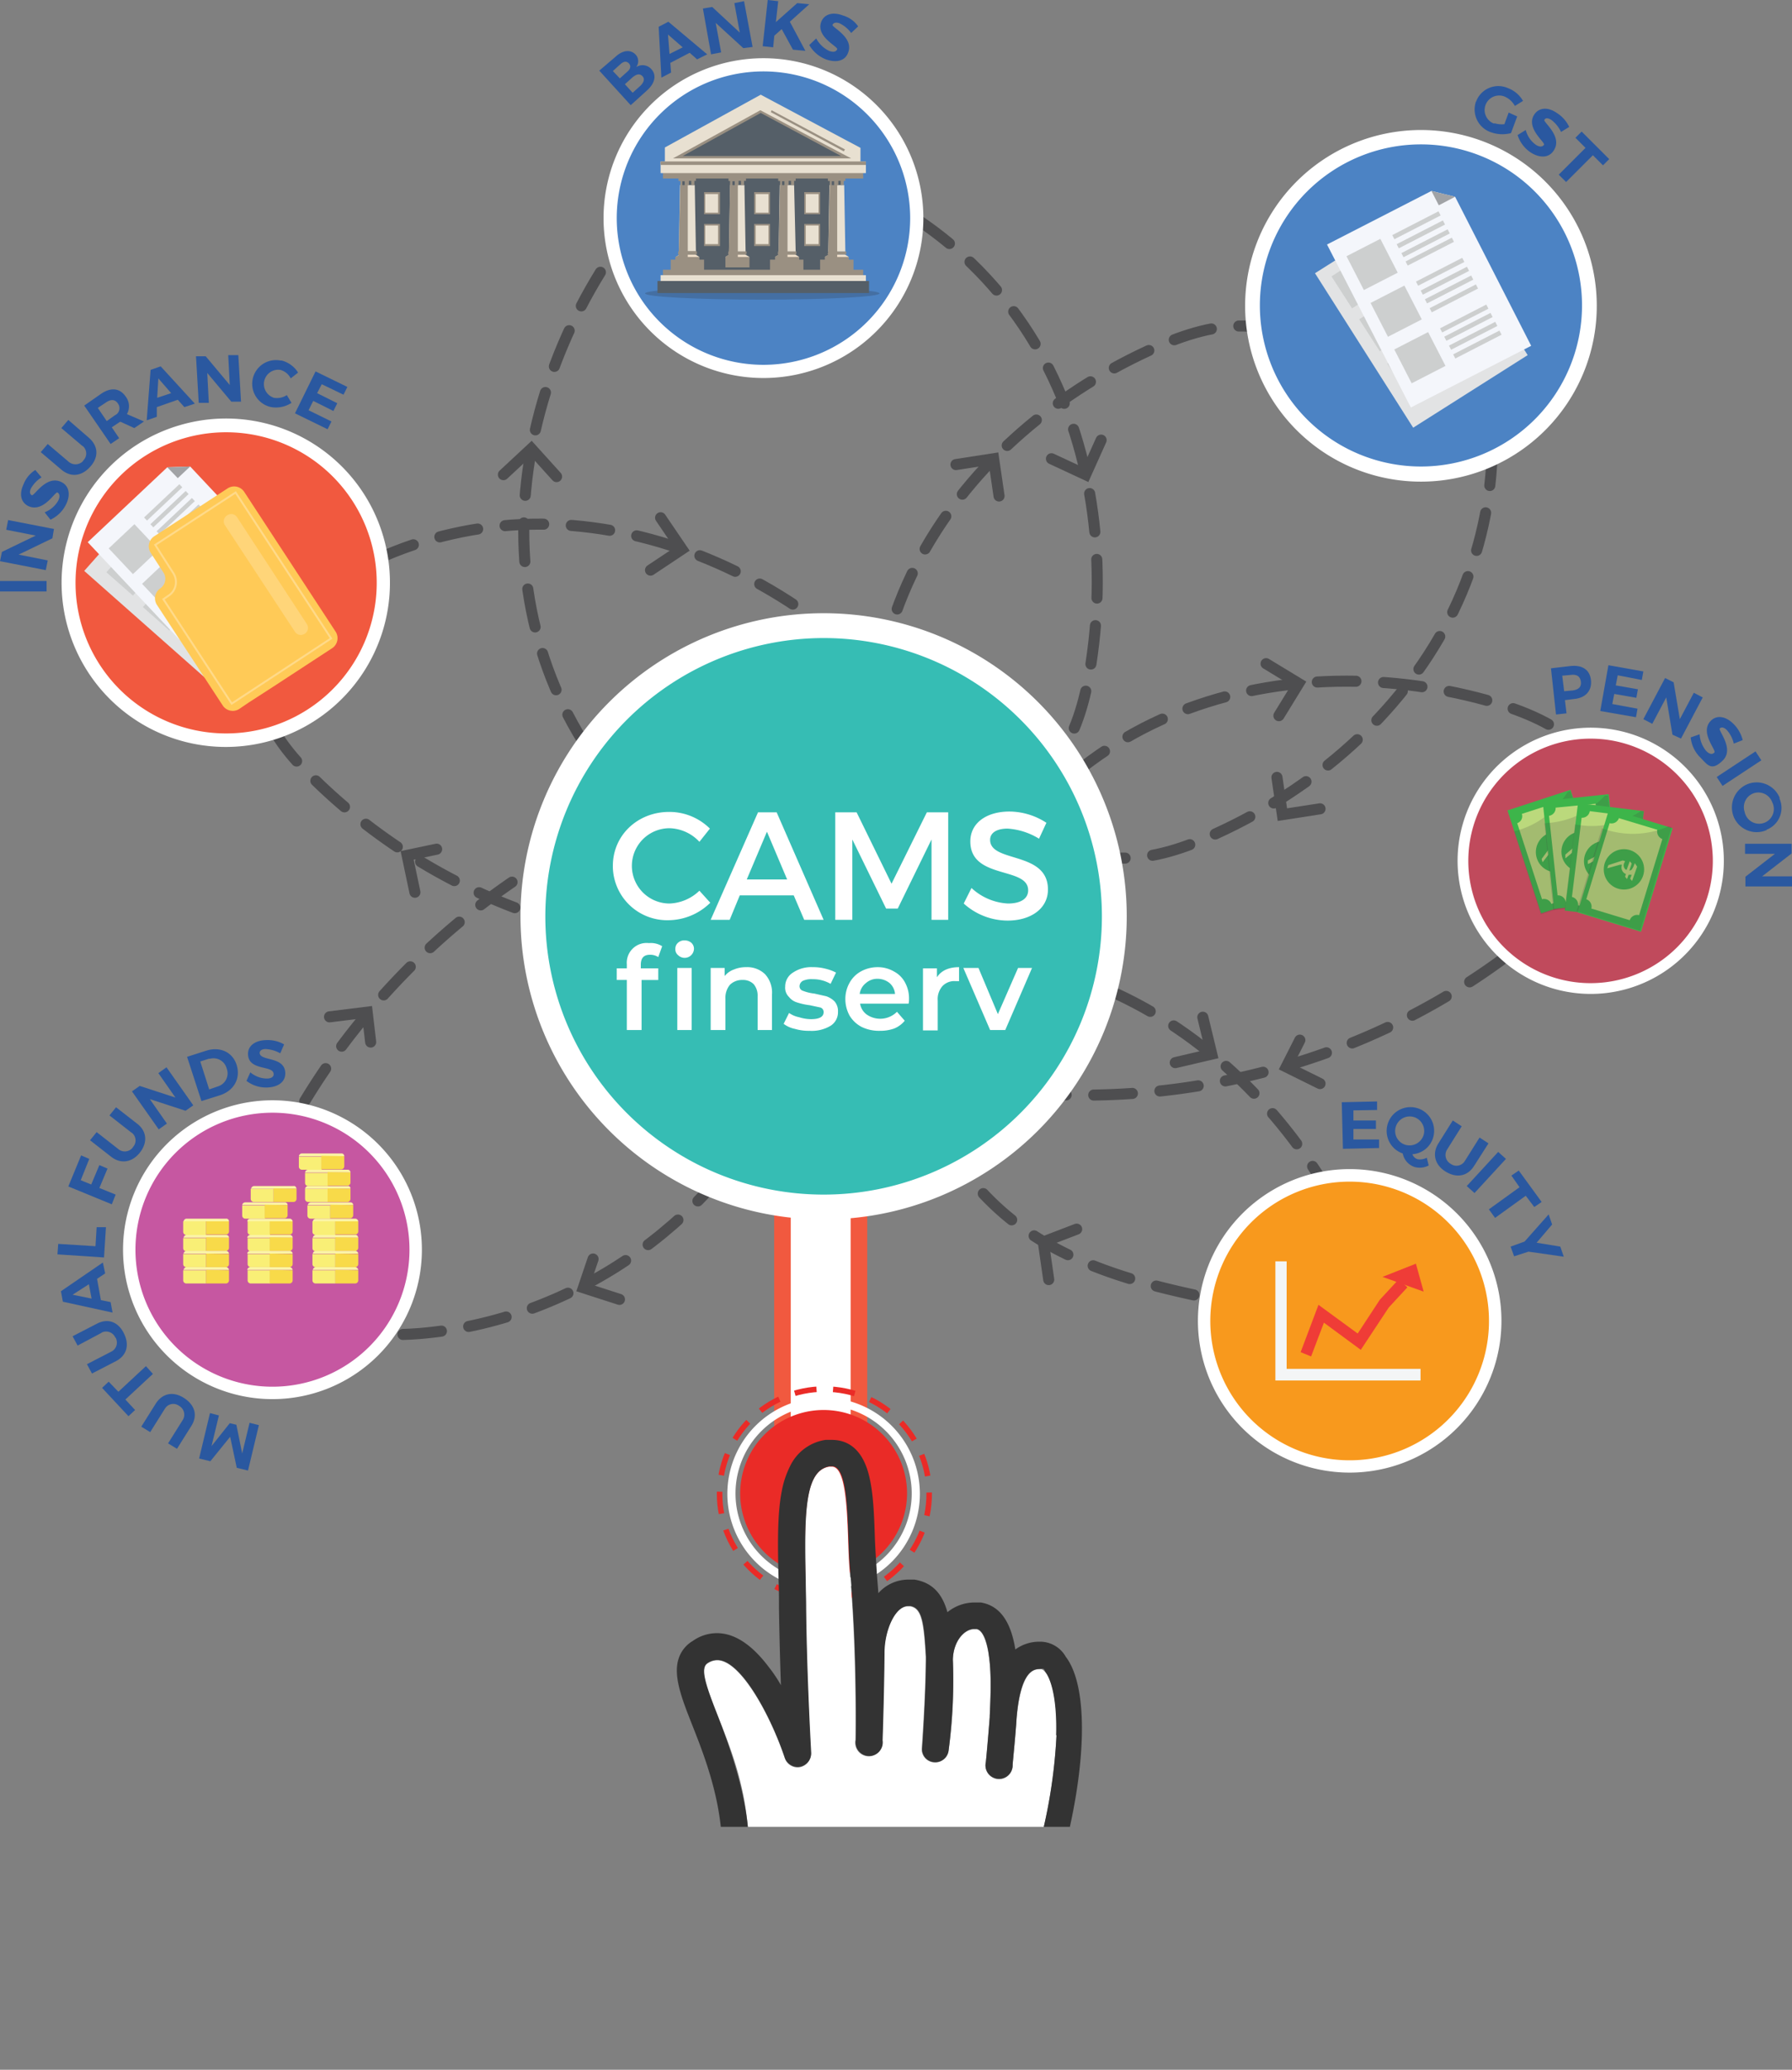 <svg xmlns="http://www.w3.org/2000/svg" xmlns:xlink="http://www.w3.org/1999/xlink" viewBox="0 0 461.7 533.3"><rect x="0" y="0" width="461.7" height="533.3" fill="#808080" stroke="none"/><defs><style>.cls-1,.cls-26,.cls-3,.cls-7,.cls-9{fill:none;}.cls-2{clip-path:url(#clip-path);}.cls-3,.cls-9{stroke:#4e4e50;stroke-linecap:round;stroke-width:2.85px;}.cls-26,.cls-3,.cls-4,.cls-7,.cls-9{stroke-miterlimit:10;}.cls-3{stroke-dasharray:9.96 7.12;}.cls-27,.cls-4,.cls-6{fill:#fff;}.cls-4{stroke:#f1593f;stroke-width:4.27px;}.cls-5{fill:#ea2b27;}.cls-7{stroke:#ea2b27;stroke-width:1.42px;stroke-dasharray:5.69 4.27;}.cls-8{fill:#333;}.cls-10{fill:#36bdb4;}.cls-11{fill:#4c83c4;}.cls-12{fill:#e2e3e4;}.cls-13{fill:#a1a3a6;}.cls-14{fill:#cdcfcf;}.cls-15{fill:#f4f6fb;}.cls-16{fill:#c04a5c;}.cls-17{fill:#3db54a;}.cls-18{fill:#bbd97c;}.cls-19{fill:#424143;}.cls-19,.cls-27,.cls-28{opacity:0.2;}.cls-19,.cls-26,.cls-27,.cls-28{isolation:isolate;}.cls-20{fill:#f8991d;}.cls-21{fill:#f3f5f6;}.cls-22{fill:#ef3c37;}.cls-23{fill:#c657a1;}.cls-24{fill:#f1593f;}.cls-25{fill:#ffca57;}.cls-26{stroke:#fff;stroke-width:0.5px;opacity:0.3;}.cls-28{fill:#231f20;}.cls-29{fill:#555f68;}.cls-30{fill:#e8e0d1;}.cls-31{fill:#9a9082;}.cls-32{fill:#f5e4ce;}.cls-33{fill:#f9ef76;}.cls-34{fill:#fbf4a6;}.cls-35{fill:#f8da49;}.cls-36{fill:#2a58a0;}</style><clipPath id="clip-path" transform="translate(-16.9 -23.9)"><polyline class="cls-1" points="0 0 492.2 0 492.2 494.6 0 494.6"/></clipPath></defs><title>Asset 2</title><g id="Layer_2" data-name="Layer 2"><g id="Layer_1-2" data-name="Layer 1"><g class="cls-2"><path class="cls-3" d="M253.8,301.9a69.4,69.4,0,0,0,24,36.5c17.2,13.5,39.5,17.9,60.9,22,8.2,1.6,16.7,3.1,24.9,1.3" transform="translate(-16.9 -23.9)"/><path class="cls-3" d="M231.9,294c37.5,15,80,15.7,118.5,3.9a179,179,0,0,0,53-26.4c6-4.4,13.9-8.7,16-16" transform="translate(-16.9 -23.9)"/><path class="cls-3" d="M359.4,119.1c-4.5-7.3-13.4-11-22-11.2s-16.9,2.8-24.7,6.4c-25.1,11.6-47.2,30.7-59.8,55.4s-15,54.9-4,80.3" transform="translate(-16.9 -23.9)"/><rect class="cls-4" x="201.6" y="292.4" width="19.7" height="83.4"/><path class="cls-5" d="M229.1,430.2a21.5,21.5,0,1,1,21.5-21.5h0A21.6,21.6,0,0,1,229.1,430.2Z" transform="translate(-16.9 -23.9)"/><path class="cls-6" d="M229.1,386a22.7,22.7,0,1,1-22.7,22.7A22.7,22.7,0,0,1,229.1,386m0-2a24.8,24.8,0,1,0,24.8,24.8A24.8,24.8,0,0,0,229.1,384Z" transform="translate(-16.9 -23.9)"/><path class="cls-3" d="M88,360c10.7,7.1,24.2,8.5,37,7.5,38.5-3.2,74.6-27.6,91.8-62.2" transform="translate(-16.9 -23.9)"/><circle class="cls-7" cx="212.4" cy="384.9" r="27"/><path class="cls-3" d="M85.1,195.6c-3.4,9.3,3.1,19.2,10,26.3a150.5,150.5,0,0,0,84.5,43.9" transform="translate(-16.9 -23.9)"/><path class="cls-6" d="M284.8,454c-1.4,0-4.9.1-6,12.9-.2,3.6-1,11.5-1,11.8a3.5,3.5,0,1,1-6.9-.7h0l1-11.6v-.3c.2-4.4.5-10.5-.2-15.4-.3-2-1.1-6.6-3.2-7h-.6c-2.6,0-5.4,3.2-5.5,7.9a130.6,130.6,0,0,1-1.1,23.4,3.5,3.5,0,0,1-3.9,3,3.4,3.4,0,0,1-3-3.7c0-.1.9-12.4,1-22.5v-1c-.5-8.7-1-12.5-4-13h-.6c-3.4,0-6.1,6.4-6.1,12-.1,11.2-.5,22.5-.5,22.6a3.5,3.5,0,1,1-6.9-.1h0c0-.2.4-22-1.4-42.7-.3-3.1-.4-6.3-.5-9.4-.3-8.2-.7-18.4-4.2-18.4h-.6c-6.3.9-6.6,11.7-6.2,29.3.1,2.4.1,4.8.1,7.3.2,18.4,1.3,37,1.3,37.2a3.5,3.5,0,0,1-3.2,3.7,3.5,3.5,0,0,1-3.5-2.4c-3.5-10.5-11.3-25.2-17.4-25.2a4.6,4.6,0,0,0-2.5.8c-2,1.3-.8,5.1,2.6,13.5s6.8,17.1,7.8,28.9,3.8,12.5,9.6,16.8a84.1,84.1,0,0,1,8.6,7.2c4.3,4.2,6.1,11.1,6.8,16.1a56.6,56.6,0,0,1,.3,13c7.1.6,23.1,1.9,36.8,2.1-1.6-5.8-3.4-15.6-.1-21.5l.8-1.4c4.9-8.7,9.1-16.2,11.7-25.8a136,136,0,0,0,5-30.3c.3-10.9-1.8-14.9-2.7-16.1S285.1,454,284.8,454Z" transform="translate(-16.9 -23.9)"/><path class="cls-8" d="M284.7,446.9h0a10.4,10.4,0,0,0-6.2,2c-1-6.2-3.4-11.2-8.9-12.1h-1.7a11,11,0,0,0-6.9,2.5c-1.2-4.3-3.5-7.6-8.5-8.4h-1.7a10.3,10.3,0,0,0-7.6,3.5c-.1-1.8-.3-3.6-.4-5.4s-.4-6-.5-9.1c-.2-5.9-.4-11.4-1.5-15.8-1.9-7.7-6.3-9.2-9.6-9.2h-1.6a12.1,12.1,0,0,0-9.2,6.9,24,24,0,0,0-2.1,6.4c-1.2,6.2-1,14.4-.8,23,.1,2.3.1,4.8.1,7.2.1,6.9.3,13.8.5,19.7a35.2,35.2,0,0,0-3-4.5c-4.4-5.9-8.9-8.9-13.5-8.9a10.7,10.7,0,0,0-6.2,2,8.2,8.2,0,0,0-3.7,4.7c-1.4,4.5,1,10.5,3.6,17.1s6.4,16.2,7.4,27c1.2,13.4,6.1,17.1,12.3,21.8a61.8,61.8,0,0,1,7.8,6.6c4.8,4.7,6.5,18.5,4.5,26.5a3.5,3.5,0,0,0,2.5,4.2h.5c.2,0,21.3,2.1,39.2,2.5h6.6a3.5,3.5,0,0,0,3.4-3.5,5,5,0,0,0-.2-1.2c-2-5.6-4.3-16.2-2-20.4l.8-1.4c4.9-8.7,9.5-17,12.3-27.3,6.6-24.1,7-44.8,1.1-52.5A7.6,7.6,0,0,0,284.7,446.9Zm4.4,24.1a135.1,135.1,0,0,1-5,30.3c-2.6,9.5-6.8,17.1-11.7,25.8l-.8,1.4c-3.3,5.9-1.5,15.7.1,21.5-13.6-.2-29.6-1.5-36.8-2.1a47.2,47.2,0,0,0-.3-13c-.7-5-2.5-11.8-6.8-16.1a74.5,74.5,0,0,0-8.6-7.2c-5.8-4.3-8.6-6.5-9.6-16.8s-4.8-21.2-7.8-28.9-4.6-12.2-2.6-13.5a4.4,4.4,0,0,1,2.5-.8c6.2,0,13.9,14.7,17.4,25.2a3.5,3.5,0,0,0,6.8-1.3c0-.2-1.1-18.9-1.3-37.2,0-2.5-.1-4.9-.1-7.3-.4-17.6-.2-28.3,6.2-29.3h.6c3.6,0,3.9,10.2,4.2,18.4.1,3.1.2,6.3.5,9.4,1.8,20.7,1.4,42.5,1.4,42.7a3.5,3.5,0,1,0,6.9.1h0c0-.1.4-11.5.5-22.6,0-5.6,2.7-12,6.1-12h.6c3,.5,3.5,4.3,4,13v1c-.1,10.2-1,22.4-1,22.5a3.3,3.3,0,0,0,3.1,3.7,3.4,3.4,0,0,0,3.7-3,141.1,141.1,0,0,0,1.1-23.4c.1-4.7,2.9-7.9,5.5-7.9h.6c2.1.3,3,5,3.2,7,.7,4.9.4,10.9.2,15.4v.3c-.6,8.1-1,11.5-1,11.6a3.5,3.5,0,1,0,6.9.7c0-.3.8-8.2,1-11.8,1-12.8,4.6-12.8,6-12.9s.9,0,1.6,1,2.9,5.2,2.6,16.1Z" transform="translate(-16.9 -23.9)"/><path class="cls-3" d="M213,72.3c-7.8-3.6-17.3-1.7-24.5,2.9s-12.5,11.7-17,19c-14.5,23.6-22.2,51.8-18.9,79.3s18,54,41.3,68.9" transform="translate(-16.9 -23.9)"/><polyline class="cls-9" points="129.7 122.3 136.9 115.6 143.4 122.8"/><path class="cls-3" d="M250.1,234c4.7-7.2,4.3-16.8.8-24.7s-9.7-14.1-16.3-19.7c-21.1-17.9-47.9-29.7-75.5-30.6s-56.1,9.7-74.4,30.4" transform="translate(-16.9 -23.9)"/><polyline class="cls-9" points="170.2 133.4 175.7 141.5 167.6 146.9"/><path class="cls-3" d="M268.2,231.1c8.6.2,16.6-5.1,21.5-12.2s7-15.7,8.3-24.1c4.2-27.4.3-56.3-13.3-80.4s-37.7-42.8-65-47.6" transform="translate(-16.9 -23.9)"/><polyline class="cls-9" points="283.7 113.4 279.7 122.3 270.9 118.2"/><path class="cls-3" d="M283.5,233.7c4.5,7.3,13.4,11.1,22,11.3s16.9-2.7,24.7-6.3c25.2-11.5,47.3-30.5,60-55.1s15.2-54.8,4.3-80.2" transform="translate(-16.9 -23.9)"/><polyline class="cls-9" points="340.1 208.4 330.4 209.9 329 200.3"/><path class="cls-3" d="M432.5,238c1.2-8.5-3.2-17.1-9.7-22.7s-14.8-8.7-23-11c-26.7-7.3-55.9-6.8-81.4,4s-46.8,32.4-54.6,58.9" transform="translate(-16.9 -23.9)"/><polyline class="cls-9" points="326.2 171 334.6 176.1 329.5 184.4"/><path class="cls-3" d="M359.5,379.7c6.9-5.1,9.8-14.3,9.2-22.9s-4.3-16.6-8.5-24.1c-13.7-24-34.7-44.4-60.4-54.8s-56-10.2-80.3,3" transform="translate(-16.9 -23.9)"/><polyline class="cls-9" points="309.9 262.1 312.2 271.6 302.8 273.8"/><path class="cls-3" d="M211.1,224.2c-39.5,8.3-75.3,31.3-100.8,62.4a178.5,178.5,0,0,0-29.5,51.3c-2.6,7-6.7,15-4.4,22.2" transform="translate(-16.9 -23.9)"/><polyline class="cls-9" points="84.9 262 94.6 260.8 95.5 268.5"/><path class="cls-10" d="M229.1,334.9A74.9,74.9,0,1,1,304,260h0A75.1,75.1,0,0,1,229.1,334.9Z" transform="translate(-16.9 -23.9)"/><path class="cls-6" d="M229.1,188.3A71.7,71.7,0,1,1,157.4,260h0a71.8,71.8,0,0,1,71.7-71.7m0-6.4A78.1,78.1,0,1,0,307.2,260h0A78.1,78.1,0,0,0,229.1,181.9Z" transform="translate(-16.9 -23.9)"/><path class="cls-6" d="M199.8,237.4l-2.7,3.4a10.9,10.9,0,0,0-7.7-3.5,9.7,9.7,0,0,0,0,19.4h0a11.7,11.7,0,0,0,7.7-3.3l2.8,3.1a15.5,15.5,0,0,1-10.7,4.5,14,14,0,0,1-14.4-13.6V247c0-7.9,6.4-13.9,14.5-13.9A14.8,14.8,0,0,1,199.8,237.4Z" transform="translate(-16.9 -23.9)"/><path class="cls-6" d="M207.5,254.6l-2.6,6.3H200l12.2-27.7H217l12.1,27.7h-5l-2.7-6.3Zm7-16.4-5.2,12.3h10.4Z" transform="translate(-16.9 -23.9)"/><path class="cls-6" d="M256.9,260.9V240.2L248.2,258h-3l-8.7-17.8v20.7h-4.4V233.2h5.5l9,18.4,9.1-18.4h5.5v27.7Z" transform="translate(-16.9 -23.9)"/><path class="cls-6" d="M286.5,235.9l-1.9,4.1a17.6,17.6,0,0,0-8.1-2.6c-2.7,0-4.5,1-4.5,2.9,0,6,14.9,2.8,14.9,12.8,0,4.9-4.4,8-10.4,8a16.9,16.9,0,0,1-11.3-4.4l2-4a14.9,14.9,0,0,0,9.4,4c3.2,0,5.2-1.2,5.2-3.4,0-6.2-14.9-2.7-14.9-12.6,0-4.7,4.1-7.7,10.1-7.7A17.6,17.6,0,0,1,286.5,235.9Z" transform="translate(-16.9 -23.9)"/><path class="cls-11" d="M383,146.1a43.4,43.4,0,1,1,43.4-43.4A43.4,43.4,0,0,1,383,146.1Z" transform="translate(-16.9 -23.9)"/><path class="cls-6" d="M383,61.1a41.5,41.5,0,1,1-41.5,41.5A41.5,41.5,0,0,1,383,61.1m0-3.7a45.3,45.3,0,1,0,45.3,45.3h0A45.3,45.3,0,0,0,383,57.4Z" transform="translate(-16.9 -23.9)"/><polygon class="cls-12" points="393.6 91.5 364.1 110.2 338.8 70.4 364.4 54.2 364.4 54.2 367.2 54.6 370.5 55.1 393.6 91.5"/><polygon class="cls-13" points="364.4 54.2 366.5 57.7 370.5 55.1 370.5 55.1 364.4 54.2"/><rect class="cls-14" x="361.7" y="91.4" width="9.8" height="9.8" transform="translate(-10.7 189.7) rotate(-32.7)"/><rect class="cls-14" x="371.6" y="86.9" width="13.4" height="1.2" transform="matrix(0.84, -0.54, 0.54, 0.84, -5, 192.1)"/><rect class="cls-14" x="372.9" y="89" width="13.4" height="1.2" transform="matrix(0.84, -0.54, 0.54, 0.84, -5.94, 193.12)"/><rect class="cls-14" x="374.3" y="91.2" width="13.4" height="1.2" transform="matrix(0.84, -0.54, 0.54, 0.84, -6.88, 194.22)"/><rect class="cls-14" x="375.6" y="93.3" width="13.4" height="1.2" transform="matrix(0.84, -0.54, 0.54, 0.84, -7.82, 195.24)"/><rect class="cls-14" x="370.2" y="105.1" width="9.8" height="9.8" transform="matrix(0.84, -0.54, 0.54, 0.84, -17.53, 193.89)"/><rect class="cls-14" x="378.8" y="98.3" width="13.4" height="1.2" transform="matrix(0.84, -0.54, 0.54, 0.84, -9.98, 197.73)"/><rect class="cls-14" x="380.1" y="100.4" width="13.4" height="1.2" transform="matrix(0.84, -0.54, 0.54, 0.84, -10.92, 198.76)"/><rect class="cls-14" x="381.5" y="102.5" width="13.4" height="1.2" transform="matrix(0.84, -0.54, 0.54, 0.84, -11.82, 199.82)"/><rect class="cls-14" x="382.8" y="104.7" width="13.4" height="1.2" transform="matrix(0.84, -0.54, 0.54, 0.84, -12.8, 200.88)"/><rect class="cls-14" x="376.1" y="113.9" width="9.8" height="9.8" transform="translate(-20.6 201) rotate(-32.7)"/><rect class="cls-14" x="386" y="109.6" width="13.4" height="1.2" transform="matrix(0.84, -0.54, 0.54, 0.84, -14.91, 203.32)"/><rect class="cls-14" x="387.3" y="111.8" width="13.4" height="1.2" transform="matrix(0.84, -0.54, 0.54, 0.84, -15.89, 204.39)"/><rect class="cls-14" x="388.7" y="113.9" width="13.4" height="1.2" transform="matrix(0.84, -0.54, 0.54, 0.84, -16.79, 205.44)"/><rect class="cls-14" x="390" y="116" width="13.4" height="1.2" transform="matrix(0.84, -0.54, 0.54, 0.84, -17.73, 206.47)"/><polygon class="cls-15" points="394.5 89.1 363.5 105 341.9 63 368.8 49.2 368.8 49.2 371.6 49.9 374.9 50.7 394.5 89.1"/><polygon class="cls-13" points="368.8 49.2 370.7 52.9 374.9 50.7 374.9 50.7 368.8 49.2"/><rect class="cls-14" x="365.6" y="87.4" width="9.8" height="9.8" transform="translate(-18.2 155.4) rotate(-27.2)"/><rect class="cls-14" x="375.2" y="81.6" width="13.4" height="1.2" transform="translate(-12.3 159.5) rotate(-27.2)"/><rect class="cls-14" x="376.3" y="83.9" width="13.4" height="1.2" transform="translate(-13.2 160.3) rotate(-27.2)"/><rect class="cls-14" x="377.5" y="86.2" width="13.4" height="1.2" transform="translate(-14.1 161.1) rotate(-27.2)"/><rect class="cls-14" x="378.6" y="88.4" width="13.4" height="1.2" transform="translate(-15 161.8) rotate(-27.2)"/><rect class="cls-14" x="371.8" y="99.4" width="9.8" height="9.8" transform="translate(-23 159.6) rotate(-27.2)"/><rect class="cls-14" x="381.3" y="93.6" width="13.4" height="1.2" transform="translate(-17.1 163.6) rotate(-27.2)"/><rect class="cls-14" x="382.5" y="95.9" width="13.4" height="1.2" transform="translate(-18 164.4) rotate(-27.2)"/><rect class="cls-14" x="383.6" y="98.1" width="13.4" height="1.2" transform="translate(-18.9 165.2) rotate(-27.2)"/><rect class="cls-14" x="384.8" y="100.4" width="13.4" height="1.2" transform="translate(-19.8 166) rotate(-27.2)"/><rect class="cls-14" x="377.9" y="111.4" width="9.8" height="9.8" transform="translate(-27.8 163.7) rotate(-27.2)"/><rect class="cls-14" x="387.5" y="105.6" width="13.4" height="1.2" transform="translate(-21.9 167.8) rotate(-27.2)"/><rect class="cls-14" x="388.6" y="107.8" width="13.4" height="1.2" transform="translate(-22.8 168.5) rotate(-27.2)"/><rect class="cls-14" x="389.8" y="110.1" width="13.4" height="1.2" transform="translate(-23.7 169.3) rotate(-27.2)"/><rect class="cls-14" x="390.9" y="112.3" width="13.4" height="1.2" transform="translate(-24.6 170.1) rotate(-27.2)"/><path class="cls-16" d="M406.3,271.6a32.9,32.9,0,1,1,46.2-5.6A32.9,32.9,0,0,1,406.3,271.6Z" transform="translate(-16.9 -23.9)"/><path class="cls-6" d="M446.1,220.9a31.5,31.5,0,1,1-44.2,5.4h0a31.5,31.5,0,0,1,44.2-5.4m1.8-2.2a34.3,34.3,0,1,0,5.8,48.2h0A34.3,34.3,0,0,0,447.9,218.7Z" transform="translate(-16.9 -23.9)"/><rect class="cls-17" x="409.2" y="229.6" width="17.1" height="27.9" transform="translate(-71.9 117.7) rotate(-18.1)"/><path class="cls-18" d="M416.6,256.8l9.9-3.2a2,2,0,0,1,1.2-2.4l-6.4-19.5a2,2,0,0,1-2.4-1.3h0l-9.9,3.2h0a1.9,1.9,0,0,1-1.2,2.4l6.4,19.6A2,2,0,0,1,416.6,256.8Z" transform="translate(-16.9 -23.9)"/><circle class="cls-17" cx="417.8" cy="243.6" r="5.2" transform="translate(-71.9 117.8) rotate(-18.1)"/><path class="cls-18" d="M420,241.2l1.1,3.8h0l-.7-.2-.3-1-.6.5.3,1.1h0l-.7-.2-.2-.7h-.8a1.8,1.8,0,0,1-.8-.5,2.1,2.1,0,0,1-.6-1h0l-.3.4-2,2.6h-.1l-.2-.8,2.3-3.1.6-.2h0c0,.2.1.3.1.5a1.5,1.5,0,0,0,1.4,1.3h.3l-.6-2.2h0l.7.2.5,1.8h0a1.2,1.2,0,0,0,.4-.8V242l-.3-1h0Z" transform="translate(-16.9 -23.9)"/><path class="cls-19" d="M413.9,259.5l16.2-5.3-8.6-26.5-.7.2A22.3,22.3,0,0,1,407,238.1Z" transform="translate(-16.9 -23.9)"/><rect class="cls-17" x="415.6" y="229.7" width="17.1" height="27.9" transform="translate(-40.2 22.2) rotate(-6.1)"/><path class="cls-18" d="M420.3,256.3l10.3-1.1a2,2,0,0,1,1.7-2.1l-2.2-20.4A1.9,1.9,0,0,1,428,231h0l-10.3,1h0a2,2,0,0,1-1.7,2.1l2.2,20.5A2,2,0,0,1,420.3,256.3Z" transform="translate(-16.9 -23.9)"/><circle class="cls-17" cx="424.2" cy="243.7" r="5.2" transform="translate(-40.2 22.2) rotate(-6.1)"/><path class="cls-18" d="M426.9,241.7l.2,3.9h0l-.7-.4v-1a.9.9,0,0,1-.7.3v1.1h0l-.7-.4v-.7l-.8-.2a1.2,1.2,0,0,1-.6-.6,3.6,3.6,0,0,1-.4-1.1h0l-.4.3-2.5,2.1h-.1v-.9l2.9-2.5h.6v.5a1.6,1.6,0,0,0,1,1.6h.3v-2.3h0l.7.4v1.9h0c.3-.1.4-.4.5-.6a1.3,1.3,0,0,0,.1-.6v-1h0Z" transform="translate(-16.9 -23.9)"/><path class="cls-19" d="M417.1,258.4l17-1.8-2.9-27.7h-.8a22.3,22.3,0,0,1-15.6,7.1Z" transform="translate(-16.9 -23.9)"/><rect class="cls-17" x="416.3" y="237.2" width="27.9" height="17.1" transform="translate(117 618.9) rotate(-83)"/><path class="cls-18" d="M423.5,257.2l10.4,1.3a2.1,2.1,0,0,1,2.1-1.7l2.5-20.4a2.1,2.1,0,0,1-1.7-2.2h0l-10.3-1.3h0a2,2,0,0,1-2.1,1.7L421.9,255A2.1,2.1,0,0,1,423.5,257.2Z" transform="translate(-16.9 -23.9)"/><circle class="cls-17" cx="413.3" cy="221.9" r="5.2"/><path class="cls-18" d="M433.3,244.5l-.6,3.9h0l-.6-.5.2-1-.7.2-.2,1.1h0l-.6-.5V247l-.7-.4-.5-.7a2.1,2.1,0,0,1-.1-1.1h0l-.4.2-3,1.5h-.1v-.9l3.4-1.8h.6c0,.2-.1.3-.1.5a1.4,1.4,0,0,0,.7,1.7h.3l.4-2.3h0l.6.5-.3,1.8h0a1.8,1.8,0,0,0,.7-.5,1.4,1.4,0,0,0,.2-.6l.2-1h0Z" transform="translate(-16.9 -23.9)"/><path class="cls-19" d="M420,258.5l17,2.1,3.4-27.7h-.8a22.4,22.4,0,0,1-16.9,3.4Z" transform="translate(-16.9 -23.9)"/><rect class="cls-17" x="421.4" y="239.3" width="27.9" height="17.1" transform="translate(54.4 568.1) rotate(-73)"/><path class="cls-18" d="M426.9,258l9.9,3a2,2,0,0,1,2.4-1.3l6-19.6a2.1,2.1,0,0,1-1.3-2.4h0l-9.9-3h0a2,2,0,0,1-2.4,1.3l-6,19.6A2,2,0,0,1,426.9,258Z" transform="translate(-16.9 -23.9)"/><circle class="cls-17" cx="418.4" cy="224" r="5.2"/><path class="cls-18" d="M438.7,247.2l-1.3,3.7h0l-.5-.6.4-1h-.8l-.4,1.1h0l-.5-.6.2-.7a1.8,1.8,0,0,1-.7-.5,2,2,0,0,1-.4-.8,2,2,0,0,1,.1-1.1h-.5l-3.2.9H431l.3-.8,3.7-1.2.6.2h0c-.1.1-.1.3-.2.4a1.4,1.4,0,0,0,.4,1.8h.2l.8-2.2h0l.5.6-.6,1.8h0a.8.8,0,0,0,.7-.4l.3-.5.4-1h0Z" transform="translate(-16.9 -23.9)"/><path class="cls-19" d="M423.1,258.7l16.4,5,8.1-26.7-.8-.2a22.8,22.8,0,0,1-17.2.5Z" transform="translate(-16.9 -23.9)"/><path class="cls-20" d="M328.3,354.9a37.5,37.5,0,1,1,27,45.6A37.6,37.6,0,0,1,328.3,354.9Z" transform="translate(-16.9 -23.9)"/><path class="cls-6" d="M399.4,373.2a35.9,35.9,0,1,1-25.8-43.7,35.9,35.9,0,0,1,25.8,43.7m3.1.8a39.1,39.1,0,1,0-47.6,28.1h0A39.1,39.1,0,0,0,402.5,374Z" transform="translate(-16.9 -23.9)"/><polygon class="cls-21" points="366 355.7 328.6 355.7 328.6 325 331.5 325 331.5 352.7 366 352.7 366 355.7"/><polygon class="cls-22" points="337.8 349.5 335.1 348.4 339.7 336.2 349.8 343.6 355.5 334.9 360.4 329.6 362.6 331.7 357.8 336.9 350.6 347.8 341.1 340.8 337.8 349.5"/><polygon class="cls-22" points="356.2 329 364.8 325.6 366.8 332.8 356.2 329"/><path class="cls-23" d="M87.1,382.8A36.9,36.9,0,1,1,124,345.9h0A37,37,0,0,1,87.1,382.8Z" transform="translate(-16.9 -23.9)"/><path class="cls-6" d="M87.1,310.6a35.3,35.3,0,1,1-35.3,35.3,35.3,35.3,0,0,1,35.3-35.3m0-3.2a38.5,38.5,0,1,0,38.5,38.5h0A38.5,38.5,0,0,0,87.1,307.4Z" transform="translate(-16.9 -23.9)"/><path class="cls-24" d="M86.4,212.9a40.5,40.5,0,1,1,27.7-50.1A40.5,40.5,0,0,1,86.4,212.9Z" transform="translate(-16.9 -23.9)"/><path class="cls-6" d="M64.4,136.8a38.8,38.8,0,1,1-26.5,48.1,38.8,38.8,0,0,1,26.5-48.1m-1-3.4a42.3,42.3,0,1,0,52.3,28.9,42.2,42.2,0,0,0-52.3-28.9Z" transform="translate(-16.9 -23.9)"/><polygon class="cls-12" points="76.3 151.9 54.7 176.3 21.7 147.1 40.4 126 40.4 126 43.1 125.7 46.2 125.3 76.3 151.9"/><polygon class="cls-13" points="40.4 126 43.3 128.6 46.2 125.3 46.2 125.3 40.4 126"/><rect class="cls-14" x="46.1" y="166.5" width="9.1" height="9.1" transform="translate(-128.1 72.2) rotate(-48.7)"/><rect class="cls-14" x="50.8" y="158.6" width="12.5" height="1.1" transform="translate(-116.8 72.4) rotate(-48.5)"/><rect class="cls-14" x="52.6" y="160.1" width="12.5" height="1.1" transform="translate(-117.3 74.2) rotate(-48.5)"/><rect class="cls-14" x="54.4" y="161.7" width="12.5" height="1.1" transform="translate(-117.9 76.1) rotate(-48.5)"/><rect class="cls-14" x="56.1" y="163.3" width="12.5" height="1.1" transform="translate(-118.5 78) rotate(-48.5)"/><rect class="cls-14" x="55.5" y="175.5" width="9.1" height="9.1" transform="translate(-131.4 81.7) rotate(-48.5)"/><rect class="cls-14" x="60.2" y="166.9" width="12.5" height="1.1" transform="translate(-119.9 82.3) rotate(-48.5)"/><rect class="cls-14" x="61.9" y="168.4" width="12.5" height="1.1" transform="translate(-120.4 84.1) rotate(-48.5)"/><rect class="cls-14" x="63.7" y="170" width="12.5" height="1.1" transform="translate(-121 85.9) rotate(-48.5)"/><rect class="cls-14" x="65.5" y="171.6" width="12.5" height="1.1" transform="translate(-121.6 87.8) rotate(-48.5)"/><rect class="cls-14" x="64.8" y="183.8" width="9.2" height="9.1" transform="translate(-134.5 91.5) rotate(-48.5)"/><rect class="cls-14" x="69.6" y="175.2" width="12.5" height="1.1" transform="translate(-122.9 92.1) rotate(-48.5)"/><rect class="cls-14" x="71.4" y="176.8" width="12.5" height="1.1" transform="translate(-123.5 94) rotate(-48.5)"/><rect class="cls-14" x="73.1" y="178.3" width="12.5" height="1.1" transform="translate(-124.1 95.7) rotate(-48.5)"/><rect class="cls-14" x="74.9" y="179.9" width="12.5" height="1.1" transform="translate(-124.6 97.6) rotate(-48.5)"/><polygon class="cls-15" points="76.5 149.5 52.8 171.8 22.6 139.7 43.1 120.4 43.1 120.4 45.9 120.3 49 120.2 76.5 149.5"/><polygon class="cls-13" points="43.1 120.4 45.8 123.2 49 120.2 49 120.2 43.1 120.4"/><rect class="cls-14" x="46.8" y="160.9" width="9.1" height="9.1" transform="translate(-116.4 56.3) rotate(-43.3)"/><rect class="cls-14" x="52.7" y="152.9" width="12.5" height="1.1" transform="translate(-106.1 58.2) rotate(-43.3)"/><rect class="cls-14" x="54.3" y="154.6" width="12.5" height="1.1" transform="translate(-106.8 59.8) rotate(-43.3)"/><rect class="cls-14" x="55.9" y="156.4" width="12.5" height="1.1" transform="translate(-107.6 61.4) rotate(-43.3)"/><rect class="cls-14" x="57.6" y="158.1" width="12.5" height="1.1" transform="translate(-108.3 63) rotate(-43.3)"/><rect class="cls-14" x="55.4" y="170" width="9.2" height="9.1" transform="translate(-120.3 64.7) rotate(-43.3)"/><rect class="cls-14" x="61.3" y="162.1" width="12.5" height="1.1" transform="translate(-110 66.6) rotate(-43.3)"/><rect class="cls-14" x="62.9" y="163.8" width="12.5" height="1.1" transform="translate(-110.8 68.2) rotate(-43.3)"/><rect class="cls-14" x="64.5" y="165.5" width="12.5" height="1.1" transform="translate(-111.5 69.8) rotate(-43.3)"/><rect class="cls-14" x="66.1" y="167.2" width="12.5" height="1.1" transform="translate(-112.2 71.3) rotate(-43.3)"/><rect class="cls-14" x="64" y="179.2" width="9.2" height="9.1" transform="translate(-124.2 73.1) rotate(-43.3)"/><rect class="cls-14" x="69.9" y="171.2" width="12.5" height="1.1" transform="translate(-113.9 75) rotate(-43.3)"/><rect class="cls-14" x="71.5" y="172.9" width="12.5" height="1.1" transform="translate(-114.7 76.6) rotate(-43.3)"/><rect class="cls-14" x="73.1" y="174.6" width="12.5" height="1.1" transform="translate(-115.4 78.1) rotate(-43.3)"/><rect class="cls-14" x="74.7" y="176.4" width="12.5" height="1.1" transform="translate(-116.2 79.7) rotate(-43.3)"/><path class="cls-25" d="M59,171.4l-3.3-5.1a3.1,3.1,0,0,1,.9-4.2h0l19-12.4a3.1,3.1,0,0,1,4.2.9h0l23.6,36.1a3.1,3.1,0,0,1-.9,4.2h0l-15.3,10-6.2,4-2.5,1.7a3.1,3.1,0,0,1-4.2-.9h0l-17-26a3.1,3.1,0,0,1,.9-4.2h0A3,3,0,0,0,59,171.4Z" transform="translate(-16.9 -23.9)"/><path class="cls-26" d="M102.2,188.4,76.6,205.2,59,178.3l1.3-.9a4.2,4.2,0,0,0,1.2-5.9h0l-4.6-7.2,20.7-13.5Z" transform="translate(-16.9 -23.9)"/><path class="cls-27" d="M95.4,187.2h0a1.8,1.8,0,0,0,.5-2.6h0L78,157.2a1.8,1.8,0,0,0-2.6-.5h0a1.8,1.8,0,0,0-.5,2.6h0l18,27.4A1.8,1.8,0,0,0,95.4,187.2Z" transform="translate(-16.9 -23.9)"/><polyline class="cls-9" points="270.2 329.7 268.8 320 277.4 316.7"/><polyline class="cls-9" points="246.3 119.7 256 118.2 257.4 127.8"/><path class="cls-11" d="M213.6,119.6a39.5,39.5,0,1,1,39.5-39.5A39.5,39.5,0,0,1,213.6,119.6Z" transform="translate(-16.9 -23.9)"/><path class="cls-6" d="M213.6,42.3a37.8,37.8,0,1,1-37.8,37.8,37.8,37.8,0,0,1,37.8-37.8m0-3.4a41.2,41.2,0,1,0,41.2,41.2h0a41.2,41.2,0,0,0-41.2-41.2Z" transform="translate(-16.9 -23.9)"/><ellipse class="cls-28" cx="196.4" cy="75.6" rx="30.2" ry="1.6"/><rect class="cls-29" x="176.7" y="44.8" width="39.3" height="25.8"/><polygon class="cls-30" points="171.3 42.5 221.7 42.5 221.7 38.1 196 24.4 171.3 38 171.3 42.5"/><polygon class="cls-31" points="175.9 40.8 173.4 40.8 175.6 39.6 195.9 28.4 217 39.6 219.3 40.8 216.7 40.8 175.9 40.8"/><polygon class="cls-29" points="175.9 40.2 196 29.1 216.7 40.2 175.9 40.2"/><rect class="cls-31" x="170.8" y="43.1" width="51.6" height="2.9"/><rect class="cls-30" x="170.2" y="41.6" width="52.9" height="3"/><rect class="cls-31" x="170.2" y="41.6" width="52.9" height="0.9"/><rect class="cls-31" x="170.8" y="69.5" width="51.6" height="2.9"/><rect class="cls-30" x="170.2" y="70.9" width="52.9" height="3"/><rect class="cls-29" x="169.4" y="72.4" width="54.5" height="3.1"/><rect class="cls-29" x="175.7" y="46.4" width="2.8" height="2"/><polygon class="cls-30" points="175.2 47.7 174.9 64.8 179.3 64.8 179 47.7 175.2 47.7"/><polygon class="cls-31" points="179.2 65.9 180.2 66.2 180.2 68.9 174 68.9 174 66.2 175.1 65.9 179.2 65.9"/><polygon class="cls-32" points="180.2 66.2 179.2 65.6 175.1 65.6 174.1 66.2 180.2 66.2"/><rect class="cls-31" x="176.7" y="46.4" width="0.8" height="1.3"/><rect class="cls-31" x="178.1" y="46.4" width="0.8" height="1.3"/><rect class="cls-31" x="174.8" y="45.8" width="4.5" height="0.8"/><path class="cls-31" d="M196.5,89.3c0,.2-.2.3-.3.2h-4.3c-.2,0-.3-.1-.3-.2h0c0-.2.2-.3.3-.2h4.2a.5.5,0,0,1,.4.2Z" transform="translate(-16.9 -23.9)"/><path class="cls-31" d="M196.5,88.9c0,.2-.2.3-.3.2h-4.3c-.2,0-.3-.1-.3-.2h0a.3.3,0,0,1,.3-.3h4.2c.2,0,.3.1.4.3Z" transform="translate(-16.9 -23.9)"/><path class="cls-31" d="M191.8,88.6a.6.6,0,0,1-.2.7c0,.1.1.3.2.3h.1l-.9.5h0v2.7h3.1V70h-2.3v.5h.4Z" transform="translate(-16.9 -23.9)"/><rect class="cls-29" x="175.8" y="46.7" width="0.6" height="1"/><rect class="cls-31" x="172.8" y="66.9" width="8.6" height="3.2"/><rect class="cls-29" x="188.5" y="46.4" width="2.8" height="2"/><polygon class="cls-30" points="188.1 47.7 187.8 64.8 192.1 64.8 191.8 47.7 188.1 47.7"/><polygon class="cls-31" points="192 65.9 193.1 66.2 193.1 68.9 186.9 68.9 186.9 66.2 187.9 65.9 192 65.9"/><polygon class="cls-32" points="193.1 66.2 192 65.6 187.9 65.6 186.9 66.2 193.1 66.2"/><rect class="cls-31" x="189.5" y="46.4" width="0.8" height="1.3"/><rect class="cls-31" x="190.9" y="46.4" width="0.8" height="1.3"/><rect class="cls-31" x="187.7" y="45.8" width="4.5" height="0.8"/><path class="cls-31" d="M209.3,89.3c0,.2-.2.3-.3.2h-4.2c-.2,0-.3-.1-.3-.2h0c0-.2.2-.3.3-.2H209Z" transform="translate(-16.9 -23.9)"/><path class="cls-31" d="M209.3,88.9c0,.2-.2.3-.3.2h-4.2c-.2,0-.3-.1-.3-.2h0c0-.2.2-.3.3-.2H209C209.1,88.6,209.3,88.7,209.3,88.9Z" transform="translate(-16.9 -23.9)"/><path class="cls-31" d="M204.7,88.6a.6.6,0,0,1-.2.7c0,.1.1.2.3.2l-.9.5h0v2.7H207V70h-2.3v.5h.3Z" transform="translate(-16.9 -23.9)"/><rect class="cls-29" x="188.7" y="46.7" width="0.6" height="1"/><rect class="cls-29" x="201.4" y="46.4" width="2.8" height="2"/><polygon class="cls-30" points="200.9 47.7 200.6 64.8 205 64.8 204.6 47.7 200.9 47.7"/><polygon class="cls-31" points="204.9 65.9 205.9 66.2 205.9 68.9 199.7 68.9 199.7 66.2 200.7 65.9 204.9 65.9"/><polygon class="cls-32" points="205.9 66.2 204.9 65.6 200.7 65.6 199.7 66.2 205.9 66.2"/><rect class="cls-31" x="202.4" y="46.4" width="0.8" height="1.3"/><rect class="cls-31" x="203.8" y="46.4" width="0.8" height="1.3"/><rect class="cls-31" x="200.5" y="45.8" width="4.5" height="0.8"/><path class="cls-31" d="M222.1,89.3c0,.2-.2.3-.3.2h-4.2c-.2,0-.3-.1-.3-.2h0c0-.2.2-.3.3-.2h4.2C222,89.1,222.1,89.2,222.1,89.3Z" transform="translate(-16.9 -23.9)"/><path class="cls-31" d="M222.1,88.9c0,.2-.2.3-.3.2h-4.2c-.2,0-.3-.1-.3-.2h0c0-.2.2-.3.3-.2h4.2C222,88.6,222.1,88.7,222.1,88.9Z" transform="translate(-16.9 -23.9)"/><path class="cls-31" d="M217.5,88.6a.6.6,0,0,1-.2.7c0,.1.1.2.3.2l-.9.5h0v2.7h3.1V70h-2.3v.5h.4Z" transform="translate(-16.9 -23.9)"/><rect class="cls-29" x="201.5" y="46.7" width="0.6" height="1"/><rect class="cls-31" x="198.4" y="66.9" width="8.6" height="3.2"/><rect class="cls-29" x="214.2" y="46.4" width="2.8" height="2"/><polygon class="cls-30" points="213.7 47.7 213.4 64.8 217.8 64.8 217.5 47.7 213.7 47.7"/><polygon class="cls-31" points="217.7 65.9 218.7 66.2 218.7 68.9 212.5 68.9 212.5 66.2 213.6 65.9 217.7 65.9"/><polygon class="cls-32" points="218.7 66.2 217.7 65.6 213.6 65.6 212.5 66.2 218.7 66.2"/><rect class="cls-31" x="215.2" y="46.4" width="0.8" height="1.3"/><rect class="cls-31" x="216.6" y="46.4" width="0.8" height="1.3"/><rect class="cls-31" x="213.3" y="45.8" width="4.5" height="0.8"/><path class="cls-31" d="M235,89.3c0,.2-.2.3-.3.2h-4.2c-.2,0-.3-.1-.3-.2h0c0-.2.2-.3.3-.2h4.2Z" transform="translate(-16.9 -23.9)"/><path class="cls-31" d="M235,88.9c0,.2-.2.3-.3.2h-4.2c-.2,0-.3-.1-.3-.2h0c0-.2.2-.3.3-.2h4.2C234.8,88.6,234.9,88.7,235,88.9Z" transform="translate(-16.9 -23.9)"/><path class="cls-31" d="M230.3,88.6a.6.6,0,0,1-.2.7c0,.1.1.2.3.2l-.9.5h0v2.7h3.1V70h-2.3v.5h.4Z" transform="translate(-16.9 -23.9)"/><rect class="cls-29" x="214.3" y="46.7" width="0.6" height="1"/><rect class="cls-31" x="211.3" y="66.9" width="8.6" height="3.2"/><rect class="cls-31" x="181.4" y="49.5" width="4.1" height="5.7"/><rect class="cls-30" x="181.7" y="50" width="3.3" height="4.8"/><rect class="cls-31" x="181.4" y="57.7" width="4.1" height="5.7"/><rect class="cls-30" x="181.7" y="58.1" width="3.3" height="4.8"/><rect class="cls-31" x="194.3" y="49.5" width="4.1" height="5.7"/><rect class="cls-30" x="194.7" y="50" width="3.3" height="4.8"/><rect class="cls-31" x="194.3" y="57.7" width="4.1" height="5.7"/><rect class="cls-30" x="194.7" y="58.1" width="3.3" height="4.8"/><rect class="cls-31" x="207.2" y="49.5" width="4.1" height="5.7"/><rect class="cls-30" x="207.6" y="50" width="3.3" height="4.8"/><rect class="cls-31" x="207.2" y="57.7" width="4.1" height="5.7"/><rect class="cls-30" x="207.6" y="58.1" width="3.3" height="4.8"/><polygon class="cls-31" points="217.4 39 198.6 28.9 198.8 28.4 217.7 38.5 217.4 39"/><polyline class="cls-9" points="159.6 334.8 150.3 331.8 152.8 324.4"/><polyline class="cls-9" points="106.9 229.9 104.9 220.4 112.5 218.8"/><polyline class="cls-9" points="340.1 279.2 331.4 274.9 334.9 268"/><path class="cls-6" d="M182,272.5v.9h4.5v3h-4.3v12.9h-3.8V276.4h-2.6v-3h2.6v-1a5.1,5.1,0,0,1,5.7-5.5,5.5,5.5,0,0,1,3.4.8l-1,2.8a3.9,3.9,0,0,0-2.1-.6C182.8,269.9,182,270.7,182,272.5Zm9.6-2.5a1.9,1.9,0,0,1-.7-1.6,2,2,0,0,1,.7-1.6,2.4,2.4,0,0,1,1.7-.6,2.7,2.7,0,0,1,1.7.6,2.1,2.1,0,0,1,.7,1.5,2.4,2.4,0,0,1-2.4,2.4A2.4,2.4,0,0,1,191.6,270Zm-.2,3.3h3.7v16h-3.7Z" transform="translate(-16.9 -23.9)"/><path class="cls-6" d="M214,274.9a7,7,0,0,1,1.8,5.2v9.2h-3.7v-8.7a4.6,4.6,0,0,0-1-3.1,3.8,3.8,0,0,0-2.8-1.1,4.5,4.5,0,0,0-3.3,1.2,5.2,5.2,0,0,0-1.2,3.6v8.1H200v-16h3.6v2.1a5.3,5.3,0,0,1,2.4-1.7,7.8,7.8,0,0,1,3.1-.6A6.6,6.6,0,0,1,214,274.9Z" transform="translate(-16.9 -23.9)"/><path class="cls-6" d="M221.7,289a7.1,7.1,0,0,1-2.9-1.3l1.4-2.8a6.8,6.8,0,0,0,2.6,1.1,10.5,10.5,0,0,0,3,.5q3.3,0,3.3-1.8a1.2,1.2,0,0,0-.8-1.2l-2.8-.6a17.3,17.3,0,0,1-3.2-.7,4.1,4.1,0,0,1-2.1-1.4,3.3,3.3,0,0,1-1-2.7,4.2,4.2,0,0,1,2-3.6,8.4,8.4,0,0,1,5.1-1.4,12.4,12.4,0,0,1,3.3.4,11.8,11.8,0,0,1,2.7,1l-1.4,2.9a9,9,0,0,0-4.6-1.2,5.4,5.4,0,0,0-2.5.4,1.6,1.6,0,0,0-.9,1.4,1.2,1.2,0,0,0,.9,1.2,11.1,11.1,0,0,0,2.9.7l3.1.7a5.7,5.7,0,0,1,2.1,1.3,3.8,3.8,0,0,1,.9,2.7,4.1,4.1,0,0,1-1.9,3.6,9.4,9.4,0,0,1-5.4,1.3A12.4,12.4,0,0,1,221.7,289Z" transform="translate(-16.9 -23.9)"/><path class="cls-6" d="M251,282.5H238.5a4.3,4.3,0,0,0,1.7,2.8,6.1,6.1,0,0,0,7.8-.7l2,2.3a6.8,6.8,0,0,1-2.7,2,10.6,10.6,0,0,1-3.7.6,10.2,10.2,0,0,1-4.7-1,7.9,7.9,0,0,1-3.1-2.9,8.9,8.9,0,0,1-1.1-4.3,8.5,8.5,0,0,1,1.1-4.2,7.4,7.4,0,0,1,2.9-2.9,8.9,8.9,0,0,1,4.3-1.1,8.2,8.2,0,0,1,4.2,1.1,6.8,6.8,0,0,1,2.9,2.9,8.5,8.5,0,0,1,1,4.3A4.9,4.9,0,0,1,251,282.5Zm-11-5.3a4.2,4.2,0,0,0-1.6,2.8h9.1a4.2,4.2,0,0,0-1.4-2.8,4.9,4.9,0,0,0-3.1-1.1A4.4,4.4,0,0,0,240,277.2Z" transform="translate(-16.9 -23.9)"/><path class="cls-6" d="M264,273.1v3.6h-.9a4.2,4.2,0,0,0-3.4,1.3,5.1,5.1,0,0,0-1.2,3.7v7.7h-3.8v-16h3.6v2.3C259.4,274,261.3,273.1,264,273.1Z" transform="translate(-16.9 -23.9)"/><path class="cls-6" d="M282.8,273.3l-6.9,16H272l-6.9-16H269l5,11.9,5.2-11.9Z" transform="translate(-16.9 -23.9)"/></g><path class="cls-33" d="M87.4,330.2v3.4H82.3a.8.8,0,0,1-.8-.8v-2.6h5.9Z" transform="translate(-16.9 -23.9)"/><path class="cls-34" d="M93.3,330.2H81.6a.8.8,0,0,1,.8-.7H92.5C92.9,329.4,93.2,329.7,93.3,330.2Z" transform="translate(-16.9 -23.9)"/><path class="cls-35" d="M93.3,330.2v2.6a.8.8,0,0,1-.8.8H87.4v-3.5Z" transform="translate(-16.9 -23.9)"/><path class="cls-33" d="M85.2,334.4v3.5H80.1a.8.8,0,0,1-.8-.8v-2.6h5.9Z" transform="translate(-16.9 -23.9)"/><path class="cls-34" d="M91,334.4H79.3a.8.8,0,0,1,.8-.7H90.2A.7.7,0,0,1,91,334.4Z" transform="translate(-16.9 -23.9)"/><path class="cls-35" d="M91,334.4V337a.8.8,0,0,1-.8.8H85.1v-3.5Z" transform="translate(-16.9 -23.9)"/><path class="cls-33" d="M86.5,338.6v3.5h-5a.8.8,0,0,1-.8-.8v-2.7h5.8Z" transform="translate(-16.9 -23.9)"/><path class="cls-34" d="M92.3,338.6H80.6a.8.8,0,0,1,.8-.7H91.5A.8.8,0,0,1,92.3,338.6Z" transform="translate(-16.9 -23.9)"/><path class="cls-35" d="M92.3,338.6v2.6a.8.8,0,0,1-.8.8H86.4v-3.4Z" transform="translate(-16.9 -23.9)"/><path class="cls-33" d="M86.5,342.8v3.5h-5a.8.8,0,0,1-.8-.8v-2.6h5.8Z" transform="translate(-16.9 -23.9)"/><path class="cls-34" d="M92.3,342.8H80.6a.8.8,0,0,1,.8-.7H91.5A.7.7,0,0,1,92.3,342.8Z" transform="translate(-16.9 -23.9)"/><path class="cls-35" d="M92.3,342.8v2.6a.8.8,0,0,1-.8.8H86.4v-3.5Z" transform="translate(-16.9 -23.9)"/><path class="cls-33" d="M86.5,346.9v3.5h-5a.8.8,0,0,1-.8-.8V347h5.8Z" transform="translate(-16.9 -23.9)"/><path class="cls-34" d="M92.3,346.9H80.6a.8.8,0,0,1,.8-.7H91.5A.8.8,0,0,1,92.3,346.9Z" transform="translate(-16.9 -23.9)"/><path class="cls-35" d="M92.3,347v2.6a.8.8,0,0,1-.8.8H86.4v-3.5Z" transform="translate(-16.9 -23.9)"/><path class="cls-33" d="M86.5,351.1v3.5h-5a.8.8,0,0,1-.8-.8v-2.6h5.8Z" transform="translate(-16.9 -23.9)"/><path class="cls-34" d="M92.3,351.1H80.6a.8.8,0,0,1,.8-.7H91.5A.8.8,0,0,1,92.3,351.1Z" transform="translate(-16.9 -23.9)"/><path class="cls-35" d="M92.3,351.2v2.6a.8.8,0,0,1-.8.8H86.4v-3.5Z" transform="translate(-16.9 -23.9)"/><path class="cls-33" d="M70,338.6v3.5H64.9a.8.8,0,0,1-.8-.8v-2.7H70Z" transform="translate(-16.9 -23.9)"/><path class="cls-34" d="M75.9,338.6H64.2a.8.8,0,0,1,.8-.7H75.1a.7.7,0,0,1,.8.7Z" transform="translate(-16.9 -23.9)"/><path class="cls-35" d="M75.9,338.6v2.6a.8.8,0,0,1-.8.8H70v-3.4Z" transform="translate(-16.9 -23.9)"/><path class="cls-33" d="M70,342.8v3.5H64.9a.8.8,0,0,1-.8-.8v-2.6H70Z" transform="translate(-16.9 -23.9)"/><path class="cls-34" d="M75.9,342.8H64.2a.8.8,0,0,1,.8-.7H75.1a.7.7,0,0,1,.8.7Z" transform="translate(-16.9 -23.9)"/><path class="cls-35" d="M75.9,342.8v2.6a.8.8,0,0,1-.8.8H70v-3.5Z" transform="translate(-16.9 -23.9)"/><path class="cls-33" d="M70,346.9v3.5H64.9a.8.8,0,0,1-.8-.8V347H70Z" transform="translate(-16.9 -23.9)"/><path class="cls-34" d="M75.9,346.9H64.2a.8.8,0,0,1,.8-.7H75.1a.8.8,0,0,1,.8.7Z" transform="translate(-16.9 -23.9)"/><path class="cls-35" d="M75.9,347v2.6a.8.8,0,0,1-.8.8H70v-3.5Z" transform="translate(-16.9 -23.9)"/><path class="cls-33" d="M70,351.1v3.5H64.9a.8.8,0,0,1-.8-.8v-2.6H70Z" transform="translate(-16.9 -23.9)"/><path class="cls-34" d="M75.9,351.1H64.2a.8.8,0,0,1,.8-.7H75.1a.8.8,0,0,1,.8.7Z" transform="translate(-16.9 -23.9)"/><path class="cls-35" d="M75.9,351.2v2.6a.8.8,0,0,1-.8.8H70v-3.5Z" transform="translate(-16.9 -23.9)"/><path class="cls-33" d="M101.4,330.2v3.4H96.3a.8.8,0,0,1-.8-.8v-2.6h5.9Z" transform="translate(-16.9 -23.9)"/><path class="cls-34" d="M107.2,330.2H95.5a.8.8,0,0,1,.8-.7h10.1C106.9,329.4,107.2,329.7,107.2,330.2Z" transform="translate(-16.9 -23.9)"/><path class="cls-35" d="M107.2,330.2v2.6a.8.8,0,0,1-.8.8h-5.1v-3.5Z" transform="translate(-16.9 -23.9)"/><path class="cls-33" d="M101.4,326v3.5H96.3a.8.8,0,0,1-.8-.8v-2.6h5.9Z" transform="translate(-16.9 -23.9)"/><path class="cls-34" d="M107.2,326H95.5a.8.8,0,0,1,.8-.7h10.1A.7.7,0,0,1,107.2,326Z" transform="translate(-16.9 -23.9)"/><path class="cls-35" d="M107.2,326v2.6a.8.8,0,0,1-.8.8h-5.1v-3.5Z" transform="translate(-16.9 -23.9)"/><path class="cls-33" d="M99.8,321.8v3.5H94.7a.8.8,0,0,1-.8-.8v-2.6h5.9Z" transform="translate(-16.9 -23.9)"/><path class="cls-34" d="M105.6,321.8H93.9a.8.8,0,0,1,.8-.7h10.1A.7.7,0,0,1,105.6,321.8Z" transform="translate(-16.9 -23.9)"/><path class="cls-35" d="M105.6,321.8v2.6a.8.8,0,0,1-.8.8H99.7v-3.5Z" transform="translate(-16.9 -23.9)"/><path class="cls-33" d="M102,334.4v3.5H96.9a.8.8,0,0,1-.8-.8v-2.6H102Z" transform="translate(-16.9 -23.9)"/><path class="cls-34" d="M107.9,334.4H96.2a.8.8,0,0,1,.8-.7h10.1A.7.7,0,0,1,107.9,334.4Z" transform="translate(-16.9 -23.9)"/><path class="cls-35" d="M107.9,334.4V337a.8.8,0,0,1-.8.8H102v-3.5Z" transform="translate(-16.9 -23.9)"/><path class="cls-33" d="M103.3,338.6v3.5H98.2a.8.8,0,0,1-.8-.8v-2.7h5.9Z" transform="translate(-16.9 -23.9)"/><path class="cls-34" d="M109.2,338.6H97.5a.8.8,0,0,1,.8-.7h10.1A.8.8,0,0,1,109.2,338.6Z" transform="translate(-16.9 -23.9)"/><path class="cls-35" d="M109.2,338.6v2.6a.8.8,0,0,1-.8.8h-5.1v-3.4Z" transform="translate(-16.9 -23.9)"/><path class="cls-33" d="M103.3,342.8v3.5H98.2a.8.8,0,0,1-.8-.8v-2.6h5.9Z" transform="translate(-16.9 -23.9)"/><path class="cls-34" d="M109.2,342.8H97.5a.8.8,0,0,1,.8-.7h10.1C108.8,342,109.1,342.3,109.2,342.8Z" transform="translate(-16.9 -23.9)"/><path class="cls-35" d="M109.2,342.8v2.6a.8.8,0,0,1-.8.8h-5.1v-3.5Z" transform="translate(-16.9 -23.9)"/><path class="cls-33" d="M103.3,346.9v3.5H98.2a.8.8,0,0,1-.8-.8V347h5.9Z" transform="translate(-16.9 -23.9)"/><path class="cls-34" d="M109.2,346.9H97.5a.8.8,0,0,1,.8-.7h10.1A.8.8,0,0,1,109.2,346.9Z" transform="translate(-16.9 -23.9)"/><path class="cls-35" d="M109.2,347v2.6a.8.8,0,0,1-.8.8h-5.1v-3.5Z" transform="translate(-16.9 -23.9)"/><path class="cls-33" d="M103.3,351.1v3.5H98.2a.8.8,0,0,1-.8-.8v-2.6h5.9Z" transform="translate(-16.9 -23.9)"/><path class="cls-34" d="M109.2,351.1H97.5a.8.8,0,0,1,.8-.7h10.1A.8.8,0,0,1,109.2,351.1Z" transform="translate(-16.9 -23.9)"/><path class="cls-35" d="M109.2,351.2v2.6a.8.8,0,0,1-.8.8h-5.1v-3.5Z" transform="translate(-16.9 -23.9)"/><path class="cls-36" d="M421.6,195.5c3-.3,4.9,1,5.2,3.6s-1.2,4.6-4.3,4.9l-2.4.3.4,3.4-2.7.3-1.3-11.9Zm-1.7,6.5,2.2-.2c1.5-.2,2.3-.9,2.1-2.3s-1.1-1.9-2.6-1.7l-2.2.2Z" transform="translate(-16.9 -23.9)"/><path class="cls-36" d="M433.7,197.9l-.5,2.6,5.7,1-.4,2.2-5.7-1-.5,2.6,6.5,1.2-.4,2.2-9.2-1.6,2.1-11.8,9,1.6-.4,2.2Z" transform="translate(-16.9 -23.9)"/><path class="cls-36" d="M447.8,213.2l-1.6-9.6-3.6,6.8-2.3-1.2,5.6-10.6,2.2,1.1,1.6,9.5,3.6-6.8,2.3,1.2L450,214.2Z" transform="translate(-16.9 -23.9)"/><path class="cls-36" d="M465.9,214.6l-2.3.9a7.8,7.8,0,0,0-1.8-3.5c-.6-.6-1.3-.9-1.8-.4s3.8,5.2.8,8.2-4,1.1-5.9-.8a8.4,8.4,0,0,1-2.4-5.1l2.3-.8a7.4,7.4,0,0,0,1.7,4.3c.8.8,1.5,1,2.1.4s-3.9-5.2-.9-8.2c1.5-1.5,3.8-1.2,5.8.8A8.9,8.9,0,0,1,465.9,214.6Z" transform="translate(-16.9 -23.9)"/><path class="cls-36" d="M459.2,224.1l10-6.6,1.5,2.3-10,6.6Z" transform="translate(-16.9 -23.9)"/><path class="cls-36" d="M472,237.8a6.4,6.4,0,0,1-8.4-3.4A6.5,6.5,0,0,1,467,226a6.4,6.4,0,0,1,8.4,3.4v.3a6,6,0,0,1-3.4,8C472.2,237.8,472.1,237.8,472,237.8Zm-3.3-9.5a3.8,3.8,0,0,0-2.3,4.8,3.8,3.8,0,1,0,7.1-2.5,3.8,3.8,0,0,0-4.8-2.3Z" transform="translate(-16.9 -23.9)"/><path class="cls-36" d="M466.6,249.8l7.6-5.9h-7.7v-2.6h12v2.5l-7.6,5.9h7.7v2.6h-12Z" transform="translate(-16.9 -23.9)"/><path class="cls-36" d="M365.6,310v2.6h5.8v2.2h-5.8v2.7h6.6v2.2l-9.3.2-.3-12,9.1-.2v2.2Z" transform="translate(-16.9 -23.9)"/><path class="cls-36" d="M385,324.2a5,5,0,0,1-3.6.4,4.6,4.6,0,0,1-3.1-3.5,6.1,6.1,0,1,1,4-11.6,6.1,6.1,0,0,1,3.9,7.3,6,6,0,0,1-5.4,4.5,2,2,0,0,0,1.4,1.3,3.7,3.7,0,0,0,2.3-.4Zm-5.9-5.3a3.8,3.8,0,0,0,4.6-2.6,3.7,3.7,0,1,0-7.2-2h0a3.7,3.7,0,0,0,2.6,4.6Z" transform="translate(-16.9 -23.9)"/><path class="cls-36" d="M396.7,324.3c-1.7,2.7-4.5,3.2-7.3,1.5s-3.6-4.6-1.9-7.3l3.7-5.9,2.3,1.5-3.7,5.9a2.6,2.6,0,0,0,.6,3.6l.3.2a2.5,2.5,0,0,0,3.5-.6l.2-.3,3.7-5.9,2.3,1.5Z" transform="translate(-16.9 -23.9)"/><path class="cls-36" d="M394.8,329.5l8.1-8.8,2,1.8-8.1,8.8Z" transform="translate(-16.9 -23.9)"/><path class="cls-36" d="M410,332l-7.9,5.7-1.6-2.2,7.9-5.7-2.1-3,1.9-1.3,5.9,8.1-1.9,1.3Z" transform="translate(-16.9 -23.9)"/><path class="cls-36" d="M407,347.6l-.9-2.5,3.6-1.3,6.2-7,.9,2.6-4,4.7,6.1,1,.9,2.6-9.1-1.3Z" transform="translate(-16.9 -23.9)"/><path class="cls-36" d="M73.3,388.6l-1.9,7.9,4.7-5.9,1.7.4,1.5,7.4,1.9-7.9,2.4.6-2.8,11.7-2.9-.7-1.7-8-5.1,6.3-2.9-.7L71,388Z" transform="translate(-16.9 -23.9)"/><path class="cls-36" d="M57,385.6c1.7-2.7,4.5-3.3,7.3-1.5s3.6,4.5,1.9,7.2l-3.7,5.9-2.3-1.4,3.7-5.9a2.6,2.6,0,0,0-.6-3.6l-.3-.2a2.5,2.5,0,0,0-3.5.6l-.2.3-3.7,5.9-2.3-1.4Z" transform="translate(-16.9 -23.9)"/><path class="cls-36" d="M47.4,382.5l7.1-6.6,1.8,2-7.1,6.6,2.5,2.7L50,388.8l-6.8-7.3,1.7-1.6Z" transform="translate(-16.9 -23.9)"/><path class="cls-36" d="M41.8,365c2.8-1.5,5.5-.6,7,2.4s.8,5.7-2,7.2l-6.2,3.2-1.3-2.4,6.2-3.2a2.6,2.6,0,0,0,1.3-3.4c0-.1-.1-.2-.2-.3a2.6,2.6,0,0,0-3.4-1.3l-.3.2-6,3.2-1.3-2.4Z" transform="translate(-16.9 -23.9)"/><path class="cls-36" d="M42.9,358.9l2.5.5.5,2.7-12.8-2.8-.5-2.7,10.8-7.4L44,352l-2.1,1.4Zm-7.3-1.4,4.9,1-.7-3.7Z" transform="translate(-16.9 -23.9)"/><path class="cls-36" d="M41.8,340.1h2.4l-.5,7.8-12-.8.2-2.7,9.6.6Z" transform="translate(-16.9 -23.9)"/><path class="cls-36" d="M37.7,328l2.7,1.1,2.1-5,2.1.9-2.1,5,4.2,1.7-1,2.5-11.2-4.6,3.3-8,2.1.9Z" transform="translate(-16.9 -23.9)"/><path class="cls-36" d="M52.2,313.4c2.5,1.9,2.8,4.8.8,7.4s-4.9,3.1-7.4,1.2l-5.5-4.3,1.7-2.1,5.5,4.3a2.6,2.6,0,0,0,3.7-.2l.2-.3a2.5,2.5,0,0,0-.3-3.6l-.3-.2-5.5-4.3,1.7-2.1Z" transform="translate(-16.9 -23.9)"/><path class="cls-36" d="M64.7,310.1l-9.2-3,4.4,6.3-2.1,1.5-6.9-9.8,2-1.4,9.2,3-4.4-6.3,2.1-1.5,6.9,9.8Z" transform="translate(-16.9 -23.9)"/><path class="cls-36" d="M70.1,294.6c3.5-1.1,6.8.4,7.8,3.8s-.7,6.5-4.3,7.7l-4.8,1.5-3.7-11.4Zm.7,10,2.3-.8a3.5,3.5,0,0,0,2.3-4.3c0-.1-.1-.2-.1-.3a3.5,3.5,0,0,0-4.3-2.5h-.3l-2.2.7Z" transform="translate(-16.9 -23.9)"/><path class="cls-36" d="M90.1,293l-1,2.3a8.4,8.4,0,0,0-3.8-1.1c-.9,0-1.5.4-1.5,1,.1,2.2,6.4.8,6.6,5.1.1,2.4-1.9,3.7-4.6,3.8a8.3,8.3,0,0,1-5.4-1.7l1-2.2a6.7,6.7,0,0,0,4.3,1.6c1.1,0,1.8-.5,1.7-1.2-.1-2.3-6.4-.7-6.6-5-.1-2.2,1.8-3.6,4.5-3.7A8.5,8.5,0,0,1,90.1,293Z" transform="translate(-16.9 -23.9)"/><path class="cls-36" d="M28.9,176.3h-12v-2.7h12Z" transform="translate(-16.9 -23.9)"/><path class="cls-36" d="M30.4,162.6l-8.7,4.2,7.5,1.5-.5,2.5-11.8-2.3.5-2.4,8.7-4.2-7.6-1.5.5-2.5,11.8,2.3Z" transform="translate(-16.9 -23.9)"/><path class="cls-36" d="M26,145l1.6,1.9a8,8,0,0,0-2.7,2.8c-.4.8-.4,1.5.2,1.8s3.7-5.3,7.6-3.4c2.1,1,2.4,3.4,1.2,5.8a8.4,8.4,0,0,1-4,3.9l-1.5-1.9a6.9,6.9,0,0,0,3.5-3c.5-1,.4-1.8-.2-2.1s-3.6,5.3-7.5,3.5c-2-1-2.4-3.2-1.2-5.7A7.5,7.5,0,0,1,26,145Z" transform="translate(-16.9 -23.9)"/><path class="cls-36" d="M39.8,136.7c2.4,2.1,2.6,4.9.4,7.4s-5,2.9-7.5.8l-5.3-4.5,1.8-2.1,5.3,4.5a2.7,2.7,0,0,0,3.7,0l.2-.3a2.5,2.5,0,0,0-.1-3.6l-.3-.2-5.3-4.5,1.8-2.1Z" transform="translate(-16.9 -23.9)"/><path class="cls-36" d="M48,132.6h-.2l-2.1,1.4,1.9,2.8-2.2,1.5-6.8-9.9,4.3-3c2.6-1.8,4.9-1.5,6.4.7a4.1,4.1,0,0,1,.3,4.5l4.4,1.9-2.5,1.7Zm-1.5-1.7a2,2,0,0,0,.8-3c-.7-1.1-1.8-1.2-3.1-.3L42.1,129l2.3,3.4Z" transform="translate(-16.9 -23.9)"/><path class="cls-36" d="M57.3,128.8v2.5l-2.6.9,1-13,2.6-.9,8.8,9.6-2.7.9-1.7-1.9Zm.4-7.4-.3,5,3.6-1.2Z" transform="translate(-16.9 -23.9)"/><path class="cls-36" d="M76.5,127.4,70.3,120l.4,7.7H68.1l-.7-12h2.5l6.2,7.4-.4-7.7h2.6l.7,12Z" transform="translate(-16.9 -23.9)"/><path class="cls-36" d="M93.7,119.9l-1.9,1.5a4.2,4.2,0,0,0-2.7-2.2,3.7,3.7,0,0,0-1.6,7.2h0a4.6,4.6,0,0,0,3.3-.7l1.2,2a7.3,7.3,0,0,1-5.2,1.1,6.1,6.1,0,0,1,2.4-12h.3A7.1,7.1,0,0,1,93.7,119.9Z" transform="translate(-16.9 -23.9)"/><path class="cls-36" d="M99.8,122.9l-1.2,2.3,5.2,2.6-1,2-5.2-2.6-1.2,2.4,5.9,2.9-1,2-8.4-4.1,5.3-10.8,8.2,4-1,2Z" transform="translate(-16.9 -23.9)"/><path class="cls-36" d="M175.4,38.6c1.9-1.8,3.9-2,5.2-.7a2.5,2.5,0,0,1,.2,3.3,3,3,0,0,1,3.9.5c1.4,1.5,1,3.6-1.1,5.5L179.4,51l-8.1-8.9Zm1.2,5.5,2-1.8c.8-.7.9-1.5.3-2.1s-1.3-.5-2.1.2l-2,1.8Zm3.3,3.7,2-1.8c.9-.9,1.2-1.8.5-2.5s-1.5-.5-2.5.3l-2,1.8Z" transform="translate(-16.9 -23.9)"/><path class="cls-36" d="M189.6,40.1l.2,2.5-2.5,1.3-.7-13.1,2.5-1.3,10,8.4-2.6,1.3-1.9-1.7Zm-.6-7.3.4,5,3.4-1.7Z" transform="translate(-16.9 -23.9)"/><path class="cls-36" d="M208.4,36.3l-7.1-6.5,1.4,7.6-2.6.5L198,26.1l2.4-.4,7.1,6.6-1.4-7.6,2.5-.5L210.8,36Z" transform="translate(-16.9 -23.9)"/><path class="cls-36" d="M218.3,31.4l-1.9,1.7-.3,3-2.7-.3,1.3-11.9,2.7.3-.6,5.4,5.5-4.9,3.1.3-5,4.5,4,7.5-3.2-.3Z" transform="translate(-16.9 -23.9)"/><path class="cls-36" d="M238,30.7l-1.8,1.7a8.1,8.1,0,0,0-3-2.5c-.9-.3-1.5-.2-1.8.4s5.6,3.2,4,7.2c-.8,2.2-3.2,2.6-5.7,1.7a8.6,8.6,0,0,1-4.3-3.7l1.8-1.7a7.3,7.3,0,0,0,3.3,3.2c1,.4,1.8.3,2.1-.4s-5.6-3.2-4.1-7.1c.8-2,3-2.6,5.6-1.6A7.1,7.1,0,0,1,238,30.7Z" transform="translate(-16.9 -23.9)"/><path class="cls-36" d="M407.8,53.9l-1.6,4.3a8.8,8.8,0,0,1-5.1-.2,6.2,6.2,0,0,1-4-7.7c0-.1,0-.2.1-.2a6.1,6.1,0,0,1,8.2-3.5,7.5,7.5,0,0,1,3.9,3.3l-2.1,1.3a5.5,5.5,0,0,0-2.6-2.4,3.7,3.7,0,1,0-2.9,6.9h.4a6.5,6.5,0,0,0,2.4.2l1.1-3Z" transform="translate(-16.9 -23.9)"/><path class="cls-36" d="M421.2,56.6l-2.1,1.3a8.4,8.4,0,0,0-2.5-3.1c-.8-.5-1.5-.6-1.8,0s4.8,4.3,2.4,7.9c-1.3,2-3.7,1.9-5.9.5a8.5,8.5,0,0,1-3.4-4.5l2.1-1.3a6.7,6.7,0,0,0,2.6,3.8c.9.6,1.7.6,2.1,0s-4.8-4.3-2.5-7.8c1.2-1.8,3.5-2,5.8-.4A8.6,8.6,0,0,1,421.2,56.6Z" transform="translate(-16.9 -23.9)"/><path class="cls-36" d="M427.3,63.9l-6.9,6.9-1.9-1.9,6.9-6.9-2.6-2.6,1.6-1.6,7.1,7.1-1.6,1.6Z" transform="translate(-16.9 -23.9)"/></g></g></svg>